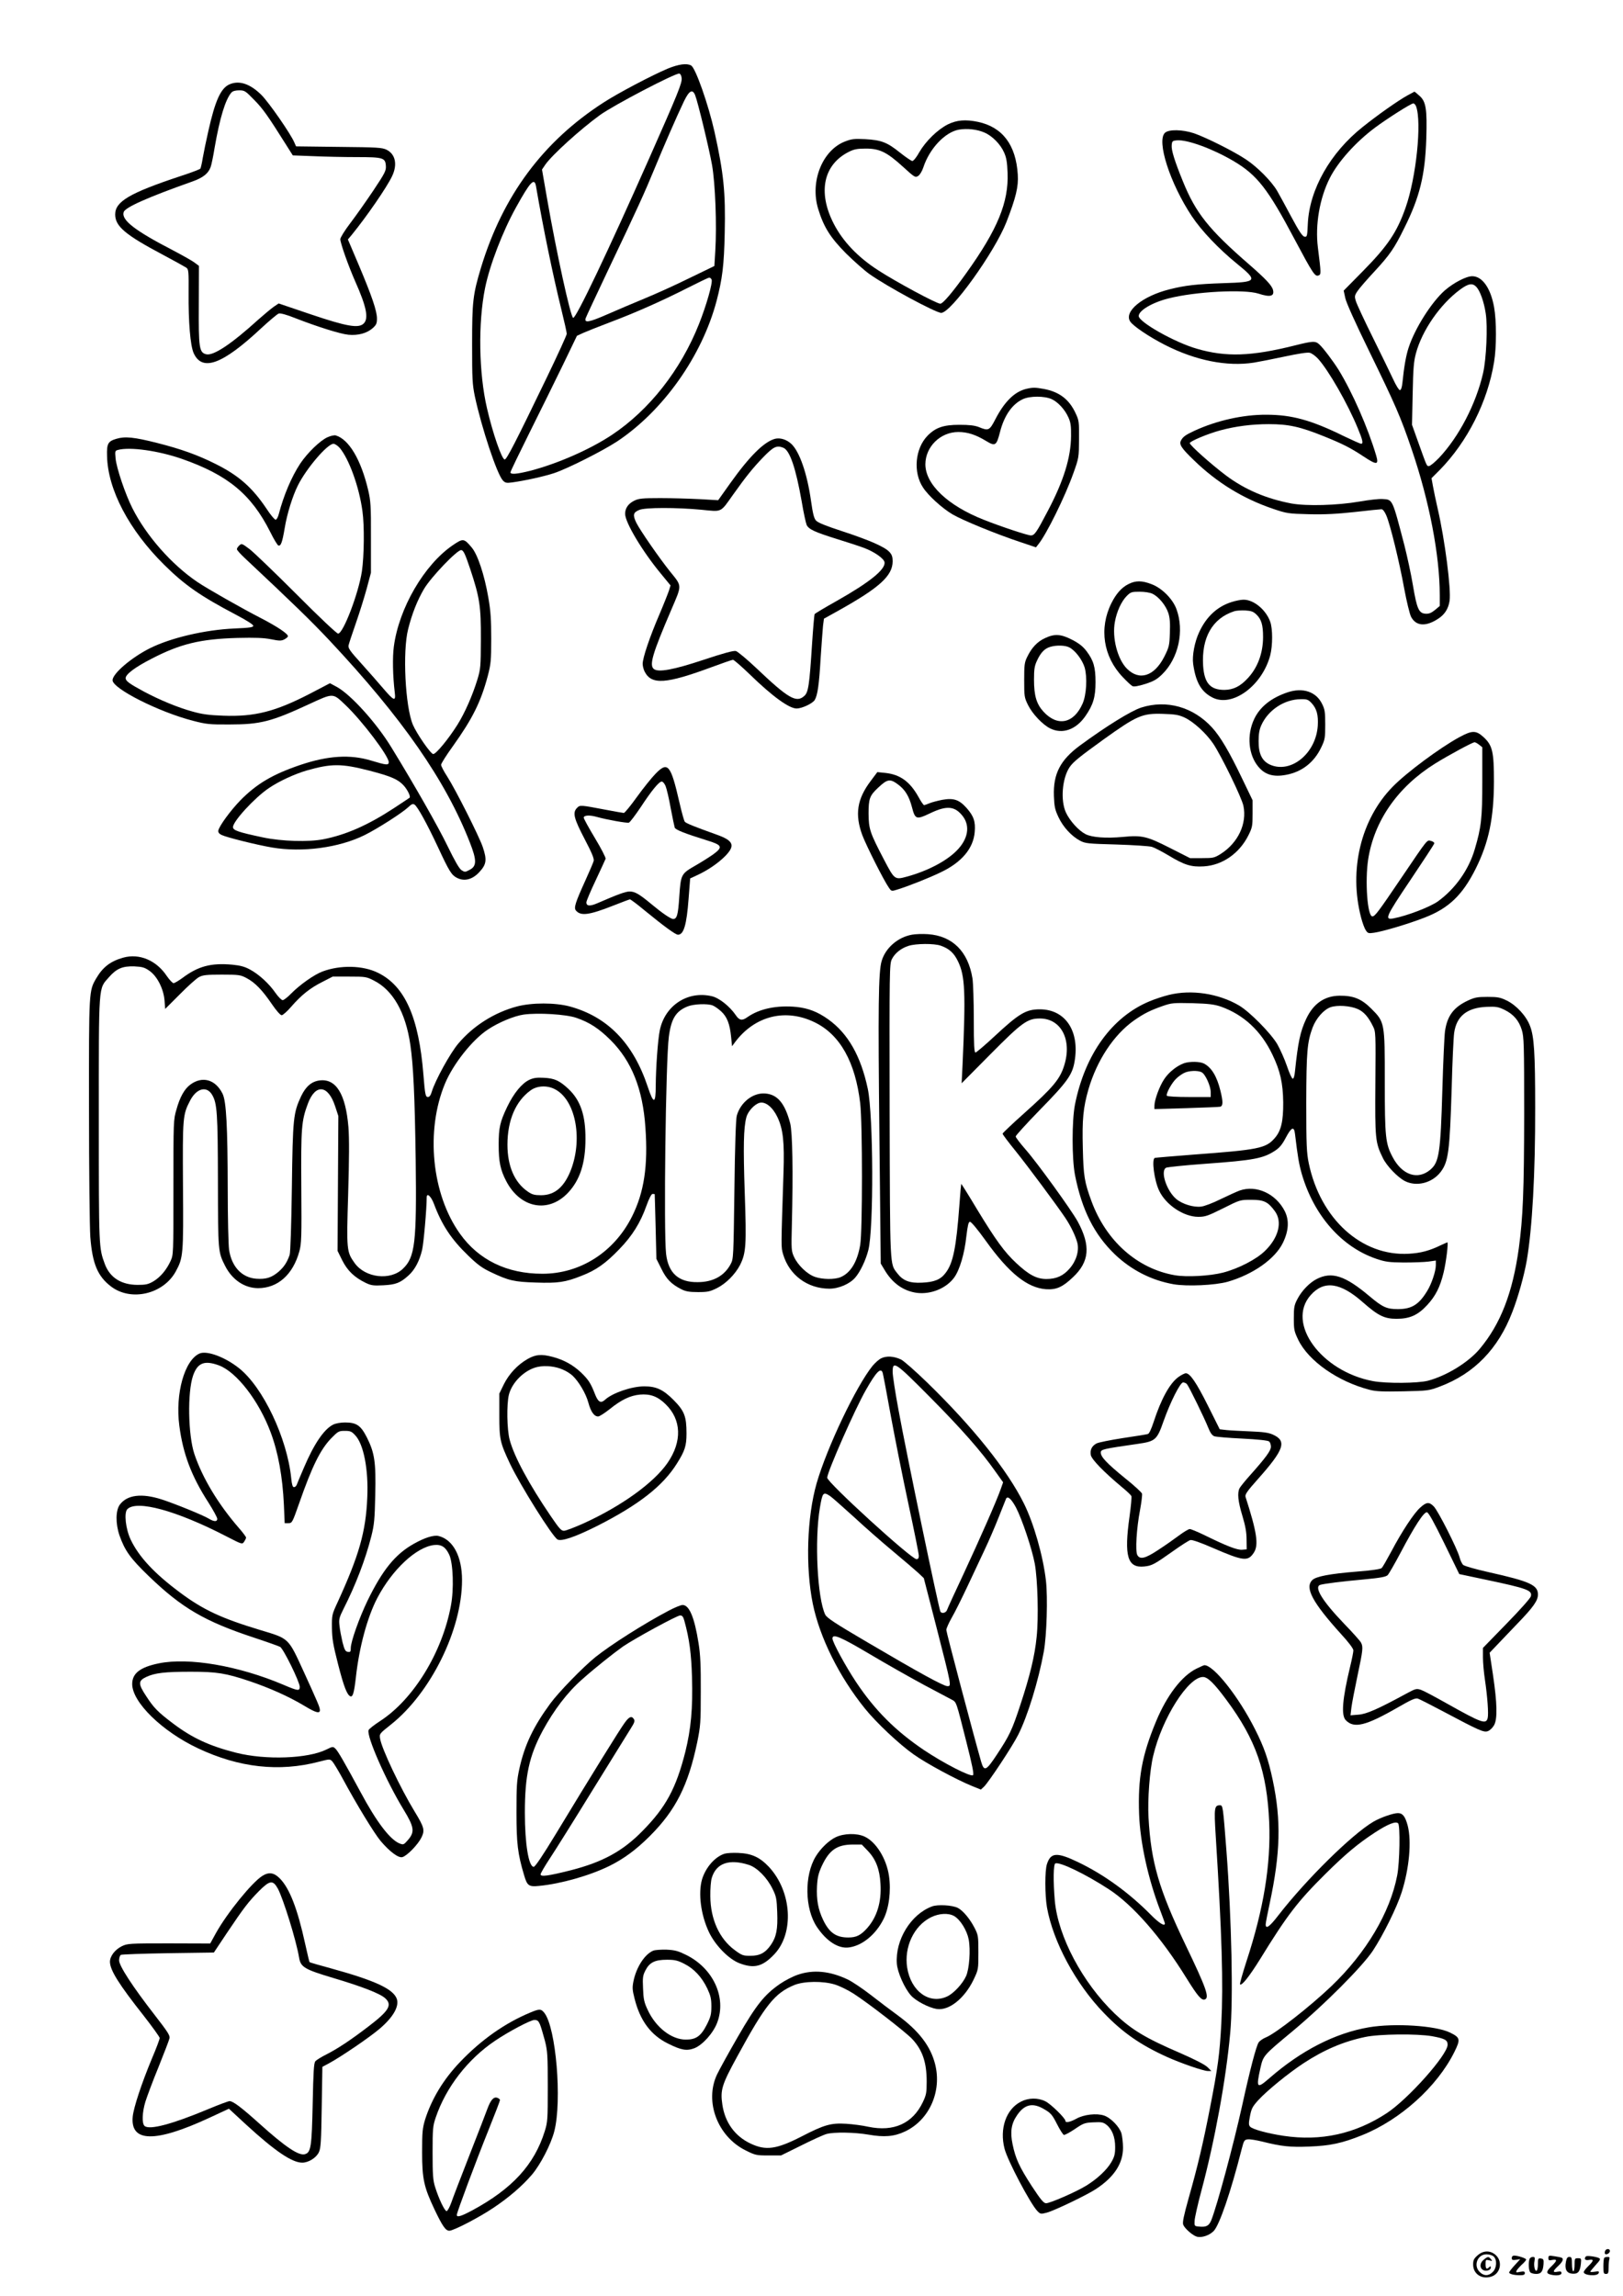 <?xml version="1.0" standalone="no"?>
<!DOCTYPE svg PUBLIC "-//W3C//DTD SVG 20010904//EN"
 "http://www.w3.org/TR/2001/REC-SVG-20010904/DTD/svg10.dtd">
<svg version="1.0" xmlns="http://www.w3.org/2000/svg"
 width="1240pt" height="1754pt" viewBox="0 0 1240 1754"
 preserveAspectRatio="xMidYMid meet">

<g transform="translate(0,1754) scale(0.1,-0.1)"
fill="#000000" stroke="none">
<path d="M5102 17016 c-117 -49 -380 -187 -492 -260 -462 -298 -768 -711 -935
-1260 -62 -206 -68 -259 -68 -586 0 -266 2 -305 21 -398 52 -242 169 -594 214
-642 18 -19 27 -21 72 -15 95 13 241 45 320 71 104 35 368 168 481 242 352
234 648 651 760 1074 44 169 57 271 62 520 7 310 -8 454 -78 771 -47 209 -145
489 -179 507 -34 18 -94 10 -178 -24z m106 -73 c4 -37 -29 -118 -246 -608
-318 -718 -562 -1230 -583 -1223 -20 7 -127 497 -198 903 l-40 230 25 37 c52
75 270 272 419 380 106 76 575 321 605 316 9 -2 16 -16 18 -35z m103 -130 c21
-53 107 -409 129 -533 25 -142 37 -460 25 -656 l-7 -116 -192 -93 c-105 -52
-258 -121 -341 -155 -82 -34 -212 -89 -287 -122 -139 -61 -176 -67 -163 -28 4
12 79 172 167 358 232 487 282 598 358 782 72 175 166 391 225 515 40 83 66
98 86 48z m-1216 -695 c56 -326 129 -678 195 -947 22 -89 40 -170 40 -181 0
-10 -69 -161 -154 -337 -237 -491 -305 -623 -320 -623 -22 0 -92 202 -135 390
-63 269 -69 653 -15 920 36 177 135 433 236 615 109 197 141 231 153 163z
m1342 -714 c9 -24 -40 -197 -97 -340 -139 -350 -379 -656 -665 -846 -167 -111
-413 -219 -623 -274 -104 -26 -152 -30 -152 -12 0 7 67 145 148 308 81 162
195 394 254 515 l106 220 48 22 c27 12 117 48 199 79 200 75 406 167 595 263
85 43 161 80 168 80 7 1 15 -6 19 -15z"/>
<path d="M1754 16896 c-67 -29 -110 -124 -162 -356 -17 -74 -36 -167 -43 -207
-6 -39 -15 -76 -18 -81 -3 -5 -71 -31 -151 -57 -389 -129 -500 -194 -500 -293
0 -91 77 -156 370 -311 85 -45 163 -89 174 -96 17 -13 18 -29 17 -192 -2 -222
13 -401 38 -459 65 -146 220 -89 518 190 62 57 122 108 133 111 13 4 61 -9
128 -36 170 -66 342 -120 404 -126 73 -7 141 11 185 50 28 25 33 36 33 74 0
58 -39 172 -140 411 l-82 193 27 32 c116 142 271 367 311 452 42 89 25 167
-42 201 -36 17 -67 19 -366 22 l-326 4 -13 29 c-26 64 -194 306 -252 364 -86
85 -169 113 -243 81z m189 -120 c66 -67 104 -121 246 -347 l48 -76 159 -6 c88
-4 236 -7 329 -7 201 0 219 -5 223 -66 3 -37 -6 -55 -96 -190 -55 -82 -134
-194 -176 -249 -42 -55 -76 -110 -76 -122 0 -30 62 -205 115 -325 85 -191 103
-280 64 -319 -39 -39 -130 -23 -408 71 l-242 82 -37 -25 c-20 -14 -73 -58
-117 -97 -208 -189 -345 -280 -400 -266 -53 13 -58 49 -56 378 l1 297 -32 24
c-18 14 -91 55 -163 93 -296 153 -399 233 -380 294 11 36 184 113 526 234 79
28 120 60 138 109 6 15 20 82 31 150 39 225 82 367 128 420 10 11 30 17 59 17
42 0 48 -4 116 -74z"/>
<path d="M10753 16811 c-71 -39 -226 -148 -342 -241 -247 -196 -406 -476 -419
-738 -4 -97 -6 -103 -25 -100 -16 2 -42 41 -102 153 -44 83 -93 172 -108 198
-43 73 -150 181 -236 238 -90 61 -306 169 -399 201 -88 29 -191 31 -221 4 -67
-61 38 -387 205 -638 73 -110 205 -249 344 -362 163 -133 158 -141 -103 -149
-205 -7 -294 -17 -415 -48 -205 -52 -347 -169 -297 -245 23 -35 143 -116 264
-178 235 -120 475 -168 681 -136 36 6 140 26 233 46 103 22 177 34 194 29 14
-3 42 -23 61 -43 81 -88 229 -346 306 -534 38 -91 43 -118 25 -118 -6 0 -66
27 -133 59 -248 122 -397 163 -591 163 -179 1 -381 -45 -548 -122 -69 -32 -89
-46 -104 -75 -16 -29 2 -58 99 -151 176 -171 375 -293 605 -371 104 -35 114
-37 273 -41 123 -3 212 2 352 17 103 12 194 21 203 21 10 0 24 -18 36 -46 29
-64 101 -358 138 -563 18 -96 41 -190 51 -211 38 -75 116 -79 213 -13 47 32
73 75 82 133 13 87 -36 468 -91 705 -14 61 -30 138 -36 171 l-11 61 62 62
c212 216 367 522 416 826 19 113 19 315 0 419 -26 145 -90 236 -167 236 -46 0
-142 -50 -209 -108 -102 -90 -229 -290 -277 -438 -20 -60 -35 -147 -47 -266
-4 -39 -11 -58 -20 -58 -7 0 -30 37 -51 83 -21 45 -91 189 -156 320 -65 131
-123 256 -129 277 -11 36 -10 43 13 77 14 21 71 87 127 147 119 129 153 177
230 334 118 236 159 404 168 682 7 228 -2 285 -53 329 -19 17 -36 31 -37 31
-1 0 -25 -13 -54 -29z m66 -83 c45 -121 1 -545 -80 -774 -66 -188 -136 -292
-328 -487 l-145 -147 12 -56 c7 -35 77 -190 181 -403 201 -412 241 -502 326
-752 135 -395 215 -811 215 -1116 l0 -82 -37 -31 c-29 -23 -46 -30 -73 -28
-50 4 -65 38 -95 217 -14 85 -44 222 -65 305 -94 360 -89 349 -167 354 -28 2
-106 -7 -174 -19 -173 -30 -406 -36 -523 -15 -193 37 -354 106 -498 213 -113
85 -278 232 -278 248 0 14 138 72 235 98 116 31 239 47 369 47 151 0 238 -19
424 -94 141 -57 200 -87 300 -153 101 -67 118 -66 96 8 -63 212 -181 481 -287
654 -40 64 -115 164 -146 193 -31 29 -49 28 -189 -7 -331 -83 -525 -90 -748
-25 -170 49 -444 204 -444 250 0 42 103 103 226 134 205 53 580 72 689 37 89
-29 123 -21 111 28 -9 35 -55 84 -186 198 -306 266 -405 391 -503 633 -63 155
-89 238 -85 276 3 30 6 33 39 36 80 7 275 -65 433 -158 181 -107 262 -211 467
-598 140 -263 156 -287 183 -276 20 8 20 13 -5 212 -22 174 13 378 91 532 62
123 196 273 344 384 91 68 276 186 294 186 7 0 16 -10 21 -22z m461 -1380 c28
-30 58 -114 71 -201 16 -99 5 -348 -20 -457 -54 -235 -184 -486 -337 -648 -33
-34 -67 -62 -76 -62 -18 0 -14 -9 -80 175 l-50 140 5 235 c4 196 8 248 25 311
47 175 184 373 336 486 65 48 96 53 126 21z"/>
<path d="M7242 16590 c-79 -40 -169 -128 -218 -212 -21 -39 -45 -68 -54 -68
-8 1 -51 30 -95 65 -97 78 -141 95 -265 102 -81 4 -103 2 -152 -17 -175 -66
-271 -307 -207 -516 42 -138 93 -219 213 -340 61 -60 141 -131 178 -157 133
-95 508 -297 549 -297 75 0 408 464 498 693 73 188 93 271 87 363 -14 228
-117 363 -304 403 -96 20 -162 14 -230 -19z m278 -62 c60 -25 124 -90 151
-152 18 -39 24 -75 27 -156 9 -225 -76 -432 -316 -767 -105 -147 -178 -233
-198 -233 -28 0 -337 166 -474 255 -154 99 -269 219 -339 354 -126 243 -80
456 118 553 36 18 63 23 126 23 106 0 161 -27 284 -139 90 -82 94 -84 116 -70
13 8 30 37 39 64 47 145 167 272 274 290 63 10 137 2 192 -22z"/>
<path d="M7843 14570 c-91 -21 -169 -98 -239 -234 -44 -85 -52 -89 -126 -58
-32 12 -71 17 -148 17 -122 0 -182 -21 -243 -83 -96 -98 -112 -280 -35 -396
41 -63 146 -158 225 -205 77 -45 325 -147 513 -210 l125 -42 18 23 c62 76 205
366 268 544 42 117 42 121 43 259 1 133 0 143 -27 200 -49 105 -124 162 -242
184 -65 12 -85 12 -132 1z m192 -79 c48 -22 101 -79 128 -140 17 -37 21 -66
20 -141 -1 -164 -56 -342 -176 -570 -88 -168 -103 -190 -131 -190 -25 0 -230
68 -361 120 -276 109 -445 271 -445 424 1 134 115 246 252 246 70 0 134 -21
211 -68 71 -43 80 -38 107 67 32 126 93 214 175 252 54 25 165 25 220 0z"/>
<path d="M2502 14200 c-57 -26 -153 -119 -208 -201 -67 -102 -126 -241 -164
-386 -6 -24 -17 -43 -24 -43 -8 0 -39 37 -69 83 -110 164 -213 255 -392 344
-134 67 -261 113 -443 159 -177 45 -247 52 -313 32 -64 -19 -74 -37 -71 -131
5 -256 168 -566 437 -832 157 -155 276 -238 550 -382 78 -41 130 -74 130 -83
0 -12 -26 -16 -145 -21 -224 -10 -485 -71 -645 -151 -143 -72 -285 -194 -285
-244 0 -64 354 -243 615 -310 100 -26 125 -29 280 -28 234 0 319 22 604 154
191 88 182 88 281 -6 127 -121 330 -389 330 -436 0 -25 -18 -23 -134 12 -161
49 -330 38 -541 -33 -210 -71 -332 -143 -456 -268 -77 -79 -165 -199 -171
-234 -2 -13 6 -24 25 -33 39 -19 269 -76 386 -96 231 -39 511 -2 707 95 97 48
286 169 332 212 26 25 36 29 49 21 23 -15 93 -141 181 -329 84 -181 102 -209
142 -230 57 -30 119 -14 171 42 56 60 61 94 27 194 -28 82 -209 441 -271 537
-26 40 -47 80 -47 90 0 9 40 73 90 142 150 210 214 338 267 538 23 88 26 115
26 282 0 147 -4 212 -22 315 -30 174 -82 331 -128 384 -58 69 -65 70 -144 16
-218 -149 -411 -480 -450 -774 -11 -82 -8 -225 7 -350 9 -71 -5 -67 -87 29
-35 41 -110 127 -167 190 -87 96 -103 118 -99 140 3 14 28 90 56 170 28 80 65
199 83 265 l32 120 0 270 c1 242 -2 279 -21 361 -55 233 -147 388 -248 418
-11 3 -39 -3 -63 -14z m94 -82 c71 -85 148 -297 173 -482 16 -111 13 -344 -4
-460 -26 -170 -143 -476 -182 -476 -10 0 -144 126 -318 301 -165 165 -326 320
-359 345 -56 42 -60 44 -77 28 -11 -10 -19 -22 -19 -29 0 -7 26 -36 58 -66
379 -356 505 -478 650 -632 556 -593 887 -1069 1072 -1543 53 -135 53 -180 -1
-208 -35 -19 -38 -19 -63 -3 -18 12 -51 70 -107 185 -68 141 -249 460 -427
750 -114 188 -312 407 -419 465 l-52 28 -153 -80 c-265 -137 -422 -177 -663
-168 -108 4 -162 11 -235 32 -110 30 -250 88 -370 152 -113 61 -140 81 -140
103 0 29 71 83 198 148 220 114 373 151 657 159 135 3 199 1 255 -10 65 -13
79 -13 103 -1 15 8 27 19 27 24 0 19 -81 73 -204 137 -150 77 -412 226 -486
276 -198 133 -393 355 -499 566 -54 107 -122 308 -128 381 -5 54 -4 57 18 63
91 25 310 -6 488 -68 352 -123 531 -271 676 -559 27 -55 55 -101 62 -103 19
-6 30 25 48 132 18 111 61 247 101 327 66 132 226 318 272 318 11 0 33 -15 48
-32z m996 -923 c73 -220 83 -284 82 -540 -1 -208 -2 -225 -27 -307 -37 -120
-95 -253 -152 -344 -68 -108 -163 -224 -185 -224 -19 0 -127 156 -156 225 -58
140 -79 558 -36 728 29 117 71 223 122 309 55 92 255 300 284 296 17 -2 29
-27 68 -143z m-773 -1541 c170 -44 222 -67 266 -115 30 -34 54 -84 44 -93 -2
-2 -57 -38 -122 -81 -196 -128 -363 -202 -537 -236 -113 -22 -317 -16 -460 14
-189 40 -230 54 -230 79 0 44 165 224 273 297 79 54 197 108 292 136 187 53
264 53 474 -1z"/>
<path d="M5921 14188 c-84 -23 -195 -133 -343 -341 l-91 -128 -141 8 c-78 4
-213 8 -301 8 -137 0 -165 -3 -198 -19 -47 -23 -71 -58 -71 -101 0 -66 132
-287 274 -458 l73 -89 -12 -39 c-7 -21 -40 -105 -75 -187 -71 -165 -126 -327
-126 -373 0 -16 7 -43 15 -59 53 -103 161 -96 515 35 81 30 153 55 160 55 7 0
66 -51 131 -114 173 -168 301 -260 357 -258 41 1 119 38 136 64 22 35 34 115
46 324 7 104 15 214 18 244 l7 54 115 64 c311 174 410 264 410 375 0 33 -6 51
-25 71 -36 39 -153 90 -360 158 -125 41 -186 65 -201 82 -15 17 -24 53 -38
152 -29 205 -87 374 -150 433 -36 34 -86 49 -125 39z m63 -68 c50 -19 96 -155
141 -410 14 -85 32 -166 38 -180 16 -33 60 -54 230 -107 78 -24 173 -55 210
-69 79 -30 151 -81 155 -109 8 -55 -114 -153 -363 -294 -91 -51 -168 -97 -171
-102 -3 -5 -12 -109 -20 -232 -20 -312 -28 -367 -60 -394 -60 -54 -122 -18
-364 212 -73 69 -144 128 -158 132 -18 4 -93 -16 -246 -67 -232 -77 -347 -98
-381 -70 -36 30 -9 119 132 448 85 199 86 180 -9 298 -83 104 -227 312 -256
370 -29 60 -25 80 23 99 44 19 286 19 475 1 159 -16 142 -24 240 114 100 141
154 207 227 283 82 85 106 97 157 77z"/>
<path d="M8623 13079 c-53 -26 -95 -73 -132 -147 -95 -191 -62 -408 86 -563
32 -34 65 -65 75 -70 11 -6 42 -1 97 16 65 21 90 35 130 74 125 122 171 332
109 499 -29 78 -112 161 -191 190 -73 28 -120 28 -174 1z m183 -75 c47 -23
100 -87 120 -146 12 -37 15 -76 12 -153 -3 -97 -6 -108 -43 -182 -76 -149
-190 -186 -285 -91 -72 72 -115 237 -92 358 14 79 50 157 91 198 30 30 38 32
98 32 39 0 78 -6 99 -16z"/>
<path d="M9409 12941 c-110 -35 -193 -112 -248 -232 -34 -73 -54 -179 -45
-241 20 -141 62 -213 149 -257 152 -76 379 92 440 324 19 76 19 200 0 255 -33
93 -128 171 -206 169 -19 0 -59 -8 -90 -18z m191 -96 c37 -36 50 -79 50 -170
0 -124 -41 -235 -117 -316 -57 -62 -110 -88 -178 -89 -109 0 -154 52 -163 185
-13 215 71 362 238 416 14 5 51 7 83 6 47 -3 62 -8 87 -32z"/>
<path d="M7985 12666 c-58 -26 -102 -72 -136 -142 -22 -44 -24 -62 -24 -179 0
-124 1 -133 29 -190 34 -69 113 -152 171 -180 93 -45 195 -9 267 94 60 86 78
146 78 260 0 115 -15 165 -68 236 -28 37 -57 60 -111 88 -86 44 -133 47 -206
13z m184 -71 c46 -23 100 -95 118 -154 21 -75 14 -209 -16 -276 -67 -152 -191
-178 -298 -62 -54 59 -73 122 -73 246 0 80 4 105 24 147 28 60 58 91 101 103
47 14 113 12 144 -4z"/>
<path d="M9839 12252 c-126 -42 -213 -111 -257 -205 -58 -123 -44 -274 33
-365 50 -60 115 -79 210 -61 121 22 215 95 269 209 29 60 31 73 31 175 0 96
-3 116 -24 158 -45 93 -146 127 -262 89z m181 -82 c40 -43 53 -91 48 -174 -14
-212 -206 -368 -365 -297 -61 28 -88 83 -87 181 0 54 6 88 21 121 52 115 175
197 301 198 48 1 57 -3 82 -29z"/>
<path d="M8719 12135 c-78 -25 -268 -143 -467 -289 -151 -111 -206 -217 -200
-386 3 -81 8 -105 35 -162 35 -75 99 -145 165 -180 40 -21 59 -23 278 -29 129
-4 251 -12 271 -18 20 -6 77 -36 126 -65 122 -74 174 -90 271 -84 142 9 271
99 340 237 30 60 32 72 32 166 l0 102 -79 164 c-99 207 -167 322 -231 392
-144 157 -347 214 -541 152z m331 -76 c69 -32 166 -121 220 -201 64 -97 217
-411 230 -474 28 -135 -40 -281 -172 -366 -50 -31 -57 -33 -144 -33 l-92 0
-154 78 c-175 89 -212 98 -359 84 -129 -12 -236 -4 -285 21 -53 27 -120 101
-150 165 -43 93 -29 262 28 347 27 40 77 80 260 212 254 182 295 200 453 195
92 -3 119 -7 165 -28z"/>
<path d="M11150 11909 c-149 -81 -405 -271 -510 -379 -243 -248 -336 -636
-241 -999 10 -39 26 -83 36 -97 15 -24 21 -25 63 -19 70 10 267 69 387 116
184 71 289 172 390 374 100 201 138 385 139 665 0 228 -11 276 -79 339 -58 53
-87 53 -185 0z m151 -58 l24 -19 0 -264 c0 -277 -8 -348 -57 -513 -46 -159
-150 -305 -283 -401 -61 -43 -236 -110 -337 -129 -73 -14 -63 9 128 293 98
146 180 271 182 279 2 7 -9 15 -24 19 -33 8 -19 26 -227 -281 -178 -263 -202
-295 -222 -295 -38 0 -57 270 -32 435 46 296 227 555 511 732 105 65 286 163
302 163 7 0 22 -9 35 -19z"/>
<path d="M5006 11627 c-28 -29 -91 -107 -140 -175 -48 -67 -93 -122 -100 -122
-6 0 -67 11 -136 24 -196 37 -198 38 -221 15 -36 -36 -25 -80 57 -237 55 -105
74 -150 70 -168 -3 -12 -31 -78 -62 -146 -79 -174 -91 -212 -74 -233 37 -44
100 -36 290 39 63 25 119 46 123 46 5 0 55 -37 110 -83 154 -126 238 -187 257
-187 44 0 66 75 81 276 l12 154 52 24 c81 37 163 93 216 147 79 81 64 118 -70
165 -159 57 -230 85 -239 97 -6 7 -24 73 -41 147 -67 292 -89 317 -185 217z
m79 -91 c8 -19 26 -94 39 -168 14 -73 28 -141 31 -150 7 -17 75 -44 245 -97
118 -36 125 -51 51 -106 -28 -20 -88 -58 -133 -84 -115 -66 -116 -68 -128
-239 -9 -141 -18 -172 -47 -172 -18 0 -84 45 -163 111 -95 79 -129 99 -169 99
-32 0 -89 -21 -248 -90 -56 -24 -83 -22 -83 7 0 10 32 86 71 168 39 83 73 157
76 165 2 9 -34 79 -81 157 -47 78 -86 149 -86 157 0 19 46 21 99 6 78 -22 231
-49 246 -44 9 4 49 57 90 118 84 128 140 196 161 196 8 0 21 -15 29 -34z"/>
<path d="M6652 11574 c-104 -138 -122 -255 -64 -413 31 -82 166 -350 204 -403
18 -26 20 -27 61 -14 85 26 244 89 333 132 161 76 251 183 261 309 7 80 -8
122 -63 184 -57 63 -98 77 -187 61 -34 -7 -77 -18 -96 -26 -18 -8 -37 -14 -41
-14 -5 0 -24 28 -43 63 -66 118 -141 171 -254 183 l-60 6 -51 -68z m206 -24
c56 -40 87 -91 109 -174 25 -96 33 -99 140 -48 127 61 189 55 249 -23 58 -76
40 -177 -49 -265 -79 -79 -219 -152 -373 -195 -99 -27 -98 -28 -181 130 -107
205 -116 232 -117 350 0 113 8 137 71 196 72 68 92 72 151 29z"/>
<path d="M6967 10400 c-107 -19 -202 -101 -231 -201 -25 -83 -28 -349 -17
-1353 l10 -958 27 -45 c61 -105 146 -165 250 -179 107 -13 224 35 284 117 42
58 79 182 93 314 10 82 16 111 27 112 9 2 56 -54 120 -143 179 -250 318 -361
461 -372 79 -5 126 15 206 91 127 119 137 241 37 426 -49 89 -310 450 -399
551 -41 47 -75 91 -75 99 0 7 82 97 181 199 213 217 252 272 269 374 40 233
-71 398 -266 398 -106 0 -159 -32 -349 -209 -71 -66 -136 -121 -142 -121 -10
0 -13 57 -13 253 0 138 -5 279 -10 312 -33 207 -153 326 -340 339 -41 3 -97 1
-123 -4z m221 -84 c65 -23 101 -56 132 -121 53 -110 59 -234 34 -790 l-7 -140
219 221 c242 244 283 274 379 274 162 0 247 -163 186 -358 -32 -105 -86 -169
-303 -363 -93 -83 -168 -154 -168 -159 0 -6 46 -67 103 -137 96 -120 305 -401
374 -503 44 -65 80 -141 94 -193 15 -61 -7 -137 -58 -196 -48 -56 -101 -81
-178 -81 -74 0 -134 31 -231 122 -89 83 -155 173 -299 410 -65 109 -120 196
-121 195 -1 -1 -8 -74 -14 -162 -24 -324 -48 -444 -105 -518 -38 -51 -86 -71
-181 -75 -94 -5 -145 15 -188 71 -58 76 -56 21 -59 1241 -2 1082 -1 1122 17
1159 23 46 71 84 128 102 58 18 195 19 246 1z"/>
<path d="M942 10225 c-97 -27 -156 -72 -206 -157 -57 -98 -57 -88 -56 -1004 0
-463 5 -900 10 -973 16 -205 56 -300 158 -378 153 -117 400 -59 495 115 57
105 59 128 55 655 -3 528 -2 541 55 651 49 93 125 113 167 44 39 -65 44 -139
45 -663 1 -538 1 -538 55 -645 54 -106 147 -169 251 -170 151 0 267 103 316
281 16 57 18 108 15 490 -3 456 1 506 50 638 58 155 155 145 209 -21 l24 -73
-3 -515 -3 -515 36 -73 c40 -79 93 -130 180 -172 40 -19 58 -22 133 -18 96 5
130 18 193 75 49 44 84 111 104 196 12 51 35 315 35 400 0 39 33 10 55 -48 61
-163 133 -272 263 -397 70 -68 107 -95 173 -126 134 -64 177 -74 342 -79 169
-6 226 2 349 51 112 43 185 95 289 203 100 103 162 203 208 333 20 56 38 90
47 90 8 0 15 -1 16 -2 0 -2 4 -113 7 -249 l6 -245 38 -76 c39 -80 76 -117 154
-157 33 -16 60 -21 126 -21 73 0 91 4 144 30 70 35 140 106 177 177 46 92 50
151 36 550 -12 355 -9 497 12 577 11 46 63 102 102 112 44 11 99 -33 135 -108
44 -92 55 -191 47 -427 -19 -586 -19 -564 -3 -622 47 -159 185 -262 353 -263
73 0 158 37 199 86 38 44 80 133 99 208 42 159 39 1030 -4 1233 -53 250 -151
423 -303 531 -80 57 -150 84 -240 94 -150 15 -285 -13 -377 -78 -40 -29 -62
-25 -89 16 -46 67 -126 131 -182 144 -184 44 -359 -70 -398 -260 -15 -71 -30
-286 -31 -422 0 -143 -16 -145 -61 -10 -111 334 -307 535 -596 614 -113 30
-288 30 -403 0 -173 -46 -334 -148 -448 -283 -63 -74 -177 -282 -203 -368 -8
-28 -18 -41 -30 -41 -18 0 -22 20 -34 170 -35 439 -141 678 -347 779 -115 57
-288 61 -424 10 -64 -24 -173 -101 -239 -168 -27 -28 -57 -51 -65 -51 -9 0
-34 25 -55 55 -48 70 -126 142 -195 179 -40 22 -74 31 -135 37 -164 15 -262
-12 -382 -102 -29 -21 -59 -39 -67 -39 -8 0 -31 25 -52 55 -79 119 -209 174
-332 140z m200 -101 c59 -41 108 -138 115 -226 l5 -65 112 112 c61 62 127 121
146 131 29 16 58 19 175 19 132 0 143 -2 190 -27 64 -34 119 -91 192 -198 34
-50 65 -85 75 -85 9 0 42 29 73 65 77 89 145 143 239 190 l78 40 128 0 c121 0
130 -1 186 -30 146 -73 243 -243 279 -490 23 -157 34 -390 41 -880 8 -632 -5
-743 -97 -831 -96 -93 -287 -71 -369 42 -62 87 -63 98 -50 527 8 274 9 424 2
513 -21 251 -94 370 -218 356 -62 -7 -107 -45 -143 -120 -60 -129 -64 -165
-71 -697 -4 -290 -11 -497 -17 -516 -20 -57 -43 -92 -84 -128 -54 -46 -97 -59
-170 -54 -111 8 -190 92 -209 223 -5 39 -10 243 -10 455 -1 489 -11 675 -39
734 -54 111 -156 139 -248 70 -44 -33 -79 -95 -105 -190 -23 -77 -23 -90 -23
-594 0 -512 0 -515 -22 -563 -32 -69 -78 -123 -131 -155 -40 -23 -58 -27 -122
-27 -124 1 -210 55 -249 159 -46 125 -46 118 -46 1106 0 1054 -4 992 78 1086
58 66 104 85 194 82 61 -3 78 -8 115 -34z m4302 -264 c14 -5 43 -25 65 -45 46
-42 67 -96 77 -198 l7 -69 25 34 c152 200 386 257 608 148 192 -94 309 -303
346 -617 18 -152 18 -980 0 -1083 -22 -130 -74 -214 -150 -246 -46 -19 -137
-18 -195 2 -59 20 -131 89 -160 152 -21 45 -22 57 -17 247 10 408 5 704 -13
775 -40 152 -97 220 -190 227 -94 8 -190 -68 -218 -170 -7 -27 -14 -229 -18
-567 -7 -509 -7 -526 -28 -565 -48 -91 -135 -139 -253 -139 -145 -2 -224 69
-241 216 -19 168 -3 1472 21 1658 18 139 54 196 143 232 46 19 152 23 191 8z
m-1041 -95 c102 -35 172 -81 262 -170 161 -161 246 -373 266 -668 21 -292 -10
-495 -102 -679 -136 -272 -395 -438 -685 -438 -270 0 -487 105 -630 306 -216
302 -264 787 -114 1147 62 149 209 335 328 413 81 54 201 104 274 114 110 15
323 2 401 -25z"/>
<path d="M4045 9292 c-58 -27 -120 -103 -170 -207 -55 -115 -65 -160 -65 -289
0 -131 13 -193 58 -279 108 -207 322 -247 472 -88 91 97 133 226 133 411 1
181 -38 295 -130 382 -69 64 -106 81 -188 85 -54 3 -79 -1 -110 -15z m194 -72
c154 -78 214 -365 127 -606 -51 -138 -125 -204 -232 -204 -49 0 -69 5 -99 26
-103 69 -158 195 -158 360 0 186 63 333 177 415 49 36 126 40 185 9z"/>
<path d="M8930 9940 c-41 -10 -108 -32 -148 -49 -286 -119 -492 -404 -569
-788 -24 -123 -24 -413 0 -538 53 -269 148 -456 305 -607 126 -120 279 -198
448 -228 103 -18 318 -8 414 19 193 56 360 173 421 296 45 92 50 173 15 243
-68 134 -217 202 -344 158 -22 -8 -88 -38 -146 -66 -58 -29 -126 -55 -150 -57
-57 -7 -142 19 -188 57 -75 62 -125 215 -79 240 11 5 145 19 298 30 374 27
445 41 536 101 33 22 54 47 81 99 43 81 63 89 70 28 21 -175 30 -229 52 -306
92 -316 304 -558 570 -648 68 -23 96 -27 209 -28 72 0 156 3 188 7 l57 8 0
-36 c0 -45 -33 -144 -67 -198 -63 -103 -118 -137 -223 -137 -85 0 -116 14
-215 97 -188 159 -290 192 -405 133 -55 -28 -114 -89 -147 -152 -25 -47 -28
-64 -28 -148 0 -88 3 -100 34 -165 79 -162 302 -318 544 -381 49 -13 101 -15
257 -12 191 4 197 5 282 37 260 98 444 286 552 568 45 115 91 281 111 396 42
249 65 662 64 1167 0 415 -8 542 -39 622 -28 76 -104 159 -178 195 -49 24 -69
28 -147 28 -78 0 -98 -4 -150 -28 -109 -51 -158 -117 -175 -234 -5 -37 -14
-237 -20 -443 -14 -488 -25 -558 -92 -615 -96 -81 -214 -42 -287 94 -56 105
-61 153 -61 578 0 454 0 455 -104 559 -74 74 -136 99 -241 98 -115 -1 -201
-60 -256 -178 -45 -96 -62 -178 -85 -398 -3 -35 -10 -58 -17 -58 -7 0 -27 44
-45 98 -18 53 -52 128 -74 167 -51 85 -210 246 -291 294 -156 92 -365 124
-537 81z m397 -89 c175 -62 308 -186 394 -366 60 -124 81 -218 83 -365 1 -146
-16 -219 -66 -275 -67 -77 -124 -88 -623 -125 -154 -12 -286 -23 -292 -25 -26
-9 -4 -173 33 -250 51 -109 188 -200 299 -200 54 0 73 7 190 65 129 65 130 65
215 65 97 0 128 -15 181 -88 58 -80 28 -201 -76 -302 -66 -65 -202 -135 -320
-166 -101 -26 -279 -36 -370 -20 -286 50 -523 261 -635 563 -55 149 -62 195
-67 406 -6 222 3 311 43 451 65 222 193 416 348 526 76 53 124 77 218 110 69
24 82 25 228 22 127 -4 166 -9 217 -26z m1047 -19 c46 -21 80 -59 115 -130 22
-43 22 -50 19 -435 -3 -427 -1 -454 57 -572 29 -61 113 -148 169 -177 89 -45
208 -15 273 70 59 78 69 155 84 636 5 199 14 390 19 426 18 128 98 192 247
199 74 3 90 0 138 -23 69 -34 110 -82 132 -154 16 -52 18 -109 18 -642 -1
-587 -9 -788 -41 -1025 -47 -340 -139 -578 -298 -768 -86 -103 -253 -206 -396
-244 -78 -20 -319 -22 -420 -3 -396 74 -665 443 -477 656 102 116 227 99 401
-55 116 -102 164 -125 256 -125 101 0 163 28 234 105 64 69 99 138 126 251 19
80 37 228 28 228 -2 0 -24 -10 -48 -21 -88 -43 -156 -61 -246 -66 -360 -21
-676 265 -765 692 -16 79 -19 137 -19 460 1 392 7 464 49 577 27 70 84 135
136 154 51 18 150 12 209 -14z"/>
<path d="M9045 9418 c-54 -20 -115 -68 -150 -121 -36 -53 -75 -159 -75 -204
l0 -25 243 7 c133 4 250 9 260 11 22 7 22 38 1 123 -27 110 -68 177 -126 207
-31 16 -110 17 -153 2z m136 -69 c28 -14 69 -105 69 -151 l0 -38 -164 0 c-95
0 -167 4 -171 10 -9 14 39 101 72 131 15 15 42 34 58 42 35 19 107 22 136 6z"/>
<path d="M1525 7201 c-115 -50 -187 -307 -155 -551 28 -215 92 -386 224 -590
36 -57 66 -112 66 -122 0 -23 -24 -23 -64 1 -42 26 -258 114 -360 147 -152 49
-264 36 -320 -39 -33 -44 -34 -145 -3 -236 41 -116 82 -174 223 -310 252 -243
425 -345 803 -470 100 -33 190 -65 201 -71 25 -13 150 -268 150 -305 0 -34
-14 -32 -126 16 -342 145 -722 210 -951 163 -142 -29 -203 -76 -203 -158 0
-139 229 -362 503 -491 314 -148 620 -182 925 -102 82 21 82 21 101 2 10 -11
47 -72 81 -135 103 -191 240 -416 289 -474 69 -81 135 -130 165 -122 35 9 119
95 146 150 27 56 21 78 -52 198 -108 177 -252 480 -264 557 -6 37 -5 38 82
107 305 242 544 726 544 1104 0 181 -68 309 -179 337 -37 9 -107 -13 -190 -60
-141 -79 -238 -199 -352 -432 -64 -133 -129 -315 -129 -364 0 -28 -3 -32 -22
-29 -19 2 -26 15 -41 73 -9 39 -20 95 -23 125 -6 50 -3 63 30 129 94 185 168
379 213 556 22 87 26 128 30 315 6 252 -5 322 -64 440 -47 92 -79 114 -167
114 -36 0 -73 -7 -92 -17 -70 -36 -146 -149 -222 -328 -27 -63 -52 -122 -55
-131 -4 -10 -13 -18 -21 -18 -10 0 -16 18 -21 68 -31 306 -215 695 -399 841
-107 85 -245 136 -301 112z m148 -91 c134 -50 304 -269 394 -509 58 -154 92
-340 102 -556 l6 -140 29 0 c27 0 30 4 81 150 100 286 162 411 245 498 53 54
59 57 104 57 42 0 53 -4 80 -34 64 -67 102 -261 92 -476 -11 -262 -63 -442
-227 -800 -43 -93 -44 -97 -43 -195 1 -84 9 -129 47 -278 44 -172 69 -236 95
-245 18 -6 28 31 41 146 25 228 87 458 163 604 114 218 298 390 434 406 57 6
89 -15 117 -76 29 -66 36 -261 12 -387 -66 -357 -285 -715 -540 -881 -46 -30
-86 -61 -89 -70 -17 -45 134 -389 268 -608 81 -133 86 -170 33 -231 -33 -38
-35 -38 -66 -26 -73 31 -175 165 -296 391 -125 231 -174 316 -193 333 -18 17
-21 16 -68 -7 -141 -70 -463 -82 -689 -25 -205 52 -336 113 -482 223 -118 89
-148 120 -207 211 -61 92 -61 116 1 145 66 31 141 40 341 40 198 0 267 -11
446 -71 157 -53 301 -118 412 -184 132 -80 152 -74 105 32 -16 37 -60 136 -98
218 -123 268 -111 256 -336 324 -295 89 -435 154 -613 287 -195 145 -313 272
-375 402 -39 81 -53 207 -26 234 72 72 375 -11 753 -206 124 -64 124 -64 139
-43 8 12 15 26 15 32 0 5 -24 38 -54 72 -158 182 -279 382 -341 566 -48 145
-54 471 -10 599 34 98 87 119 198 78z"/>
<path d="M4031 7159 c-77 -44 -142 -114 -182 -194 l-34 -70 0 -165 c0 -185 5
-208 80 -368 79 -167 326 -561 365 -582 31 -16 138 21 305 105 315 160 500
304 607 476 61 97 73 135 73 229 0 131 -16 172 -99 256 -80 80 -132 104 -224
104 -96 0 -242 -50 -299 -102 -33 -30 -53 -19 -77 42 -33 85 -50 111 -108 167
-62 58 -132 96 -215 118 -87 23 -130 19 -192 -16z m269 -81 c25 -10 58 -31 74
-46 48 -45 103 -138 121 -206 19 -70 44 -106 75 -106 10 0 49 25 87 55 90 73
158 105 232 112 79 7 136 -14 196 -73 122 -118 128 -285 15 -449 -105 -152
-352 -330 -642 -462 -67 -30 -133 -55 -147 -56 -22 -2 -36 13 -104 113 -164
241 -279 453 -313 582 -21 77 -24 270 -6 344 25 98 124 193 222 213 59 12 134
4 190 -21z"/>
<path d="M6732 7164 c-18 -9 -48 -36 -66 -58 -125 -155 -348 -623 -427 -897
-74 -259 -86 -639 -29 -920 53 -258 201 -556 398 -800 86 -107 261 -272 373
-351 94 -67 327 -193 448 -242 l65 -26 24 22 c36 35 217 308 261 396 72 142
155 412 196 637 22 121 31 413 16 542 -22 189 -93 437 -168 588 -128 258 -393
588 -742 927 -88 85 -176 163 -197 173 -54 26 -113 29 -152 9z m373 -296 c244
-246 392 -415 499 -567 l60 -84 -18 -51 c-33 -94 -163 -388 -283 -646 -66
-140 -123 -265 -127 -277 -7 -23 -40 -32 -51 -14 -12 20 -261 1214 -320 1539
-25 133 -45 265 -45 292 0 89 19 76 285 -192z m-361 185 c3 -10 31 -155 61
-323 31 -168 91 -472 135 -676 44 -204 80 -383 80 -398 0 -18 -5 -26 -18 -26
-40 0 -682 586 -682 622 0 43 213 527 296 671 79 139 114 174 128 130z m-402
-941 c14 -9 95 -81 180 -158 84 -78 221 -198 303 -266 83 -69 169 -143 192
-164 l41 -39 98 -380 c116 -453 114 -445 82 -445 -29 0 -217 103 -611 335
-249 146 -309 186 -322 211 -60 124 -83 567 -41 816 20 118 25 125 78 90z
m1420 -87 c47 -90 122 -314 144 -430 22 -121 30 -413 14 -560 -14 -144 -52
-299 -124 -517 -64 -195 -84 -236 -179 -380 -83 -126 -98 -133 -121 -55 -61
214 -266 988 -266 1006 0 12 19 54 41 93 23 39 76 146 119 237 43 91 102 218
132 281 30 63 79 176 108 250 29 74 55 139 57 143 13 22 41 -5 75 -68z m-1116
-1121 c126 -75 312 -180 414 -235 102 -54 197 -105 213 -113 35 -19 32 -13
108 -313 48 -189 61 -255 53 -263 -16 -16 -223 90 -374 191 -218 147 -375 304
-518 518 -80 120 -182 307 -182 335 0 39 60 14 286 -120z"/>
<path d="M9003 7021 c-66 -48 -132 -168 -189 -343 -17 -52 -34 -90 -44 -92 -8
-3 -94 -17 -190 -31 -96 -15 -187 -33 -202 -41 -36 -19 -51 -49 -44 -89 7 -34
99 -129 238 -245 37 -30 69 -61 72 -68 3 -7 -3 -77 -14 -155 -43 -305 -16
-396 112 -383 59 6 77 16 217 115 63 45 124 84 136 87 13 3 77 -19 171 -60
236 -102 269 -106 315 -34 36 58 22 154 -65 424 -5 18 12 43 94 135 202 227
224 292 114 341 -34 15 -75 20 -172 24 -70 3 -151 7 -180 10 l-53 6 -89 178
c-90 180 -138 250 -170 250 -9 0 -35 -13 -57 -29z m66 -55 c16 -19 133 -259
161 -329 16 -41 30 -61 47 -68 13 -5 110 -13 214 -18 119 -6 196 -14 205 -22
8 -6 14 -24 14 -40 0 -30 -38 -82 -160 -219 -37 -41 -72 -85 -79 -97 -19 -36
-13 -100 21 -212 23 -76 32 -127 32 -181 l1 -75 -35 -3 c-38 -3 -116 27 -289
112 -52 25 -102 46 -111 46 -9 0 -46 -22 -82 -49 -36 -27 -107 -77 -158 -110
-101 -67 -141 -76 -161 -39 -16 30 -6 202 21 343 11 60 18 117 15 126 -4 10
-61 63 -129 117 -140 114 -186 163 -186 196 0 25 16 28 285 67 132 19 145 30
195 174 51 144 127 295 149 295 10 0 24 -6 30 -14z"/>
<path d="M10851 6024 c-48 -42 -142 -185 -222 -337 -33 -61 -65 -118 -73 -125
-8 -8 -74 -18 -189 -27 -209 -17 -313 -37 -341 -65 -59 -58 2 -171 218 -410
59 -64 96 -113 96 -127 0 -12 -11 -68 -25 -125 -59 -246 -69 -369 -34 -407 63
-67 153 -45 403 99 97 56 129 70 148 65 13 -4 97 -47 188 -95 282 -150 316
-165 347 -154 15 5 36 25 47 44 28 47 25 169 -8 390 l-25 165 57 60 c31 33 98
103 148 155 130 134 164 183 164 230 0 72 -61 100 -374 170 -99 22 -187 47
-197 56 -9 8 -22 35 -28 59 -16 62 -164 356 -197 388 -35 36 -56 34 -103 -9z
m184 -274 l114 -234 198 -42 c323 -68 361 -82 349 -128 -3 -14 -87 -108 -186
-209 l-180 -185 0 -73 c0 -41 7 -117 15 -169 19 -128 29 -262 21 -294 -12 -50
-47 -37 -304 107 -92 52 -184 101 -204 108 -36 12 -41 11 -115 -29 -217 -118
-304 -156 -365 -160 l-60 -5 7 59 c4 33 25 141 46 241 42 198 45 223 27 256
-6 12 -63 76 -128 143 -168 175 -234 283 -182 298 32 9 165 26 332 41 128 12
169 20 182 33 9 9 54 87 99 172 107 203 178 312 201 308 13 -2 53 -75 133
-238z"/>
<path d="M5108 5236 c-188 -99 -443 -261 -560 -355 -94 -76 -280 -267 -343
-353 -130 -177 -197 -317 -237 -499 -20 -91 -22 -132 -22 -334 0 -237 9 -315
59 -482 23 -78 36 -87 114 -79 165 16 385 78 536 152 111 55 205 124 310 229
198 198 293 387 362 717 25 124 27 149 27 388 1 196 -3 281 -17 368 -31 197
-71 292 -122 292 -13 0 -62 -20 -107 -44z m121 -78 c38 -138 53 -251 58 -431
7 -236 -8 -395 -51 -569 -71 -280 -149 -424 -329 -606 -150 -153 -303 -236
-544 -298 -170 -43 -233 -52 -233 -32 0 8 31 61 69 119 38 57 186 293 328 524
143 231 275 444 293 473 27 42 32 57 23 70 -17 27 -36 20 -71 -29 -35 -47
-257 -405 -524 -846 -103 -170 -159 -252 -170 -253 -39 -1 -68 175 -68 414 0
282 33 433 136 625 87 160 189 294 302 393 94 84 236 197 312 251 91 62 411
236 436 237 17 0 24 -9 33 -42z"/>
<path d="M9140 4793 c-112 -56 -225 -204 -307 -401 -109 -262 -140 -435 -130
-711 8 -217 69 -494 162 -736 19 -50 35 -94 35 -98 0 -25 -45 3 -105 64 -169
171 -359 309 -559 405 -161 77 -208 74 -237 -15 -17 -49 -16 -238 0 -331 47
-263 219 -583 434 -806 144 -150 279 -244 482 -336 106 -48 280 -108 313 -108
l27 0 -30 30 c-20 19 -93 57 -205 106 -270 116 -375 180 -504 303 -246 237
-432 588 -457 861 -13 151 -11 280 4 286 35 13 233 -83 408 -197 185 -120 402
-369 593 -678 87 -140 116 -174 142 -164 36 14 9 89 -149 418 -203 424 -263
630 -282 970 -8 138 9 364 36 474 67 285 267 601 380 601 36 0 85 -48 179
-175 225 -303 310 -546 327 -935 13 -323 -42 -661 -174 -1063 -30 -93 -52
-171 -49 -175 13 -13 70 59 153 192 208 338 288 442 500 652 151 150 249 232
378 316 100 65 159 88 177 70 17 -17 12 -300 -7 -397 -54 -284 -238 -593 -501
-845 -162 -155 -429 -364 -502 -393 -23 -9 -48 -27 -56 -39 -19 -31 -65 -204
-126 -483 -68 -307 -190 -759 -236 -876 -18 -42 -38 -53 -95 -47 -33 3 -34 4
-32 44 1 23 24 126 52 230 102 381 188 850 220 1204 24 256 11 869 -29 1395
-26 338 -27 345 -49 345 -43 0 -46 -19 -33 -228 48 -762 59 -1134 43 -1441
-13 -234 -25 -329 -87 -646 -53 -272 -94 -445 -163 -688 -36 -129 -48 -184
-41 -201 11 -29 74 -84 106 -92 37 -9 95 11 127 44 44 46 130 296 214 627 17
65 20 70 47 73 16 2 65 -6 110 -17 147 -37 213 -44 360 -38 159 6 252 26 403
87 292 117 573 371 704 634 49 99 46 111 -33 150 -109 53 -423 73 -619 40
-258 -44 -518 -177 -762 -390 -94 -82 -101 -74 -68 75 23 101 20 97 251 289
238 199 527 488 609 611 79 120 183 330 220 446 58 182 77 390 46 510 -19 70
-38 95 -75 95 -36 0 -133 -34 -186 -65 -164 -96 -515 -442 -728 -717 -66 -86
-96 -107 -96 -68 0 10 14 84 31 162 82 384 88 633 23 940 -34 160 -66 252
-136 390 -125 248 -315 488 -386 488 -4 0 -32 -12 -62 -27z m1801 -2807 c98
-18 119 -29 119 -65 0 -77 -300 -414 -465 -523 -241 -158 -502 -216 -789 -173
-120 18 -234 49 -254 69 -12 12 -13 25 -2 81 11 58 19 73 63 122 68 74 230
206 347 283 156 102 303 165 470 200 107 23 396 26 511 6z"/>
<path d="M6385 3506 c-51 -24 -114 -84 -152 -146 -89 -145 -85 -400 8 -539 74
-110 164 -168 245 -157 101 13 205 98 264 216 42 83 59 216 42 330 -19 132
-99 261 -187 301 -59 27 -157 25 -220 -5z m246 -105 c60 -63 90 -139 96 -251
9 -139 -27 -255 -103 -340 -49 -54 -82 -70 -143 -70 -93 0 -145 36 -192 134
-39 82 -52 155 -47 258 4 70 12 100 37 155 57 122 116 162 235 163 l70 0 47
-49z"/>
<path d="M5536 3380 c-73 -23 -144 -104 -172 -195 -31 -106 -10 -272 53 -405
49 -102 153 -208 236 -238 110 -41 174 -24 263 70 153 162 134 478 -41 667
-70 74 -132 103 -235 107 -41 2 -88 -1 -104 -6z m187 -86 c62 -21 137 -96 179
-182 29 -58 32 -75 36 -178 5 -131 -6 -188 -48 -250 -43 -62 -85 -84 -158 -84
-55 0 -65 4 -119 44 -117 86 -185 236 -186 411 -1 55 4 118 11 140 34 113 133
148 285 99z"/>
<path d="M2005 3211 c-79 -49 -269 -283 -355 -437 l-44 -80 -316 1 c-306 0
-316 -1 -360 -22 -52 -26 -90 -76 -90 -119 1 -64 67 -170 259 -413 66 -85 121
-161 121 -169 0 -9 -26 -79 -59 -156 -80 -192 -140 -375 -147 -444 -19 -198
171 -201 582 -11 l153 71 132 -122 c219 -201 350 -290 428 -290 48 0 107 37
127 79 15 31 18 81 22 344 l5 309 49 26 c94 51 313 200 390 266 104 89 150
172 129 229 -29 75 -168 139 -502 231 -88 24 -162 45 -164 48 -2 2 -17 65 -34
142 -58 265 -118 420 -192 496 -45 46 -84 52 -134 21z m118 -98 c42 -80 140
-394 162 -526 12 -73 39 -90 260 -156 222 -66 361 -120 399 -156 55 -51 27
-96 -132 -217 -132 -101 -233 -168 -318 -211 -38 -19 -77 -43 -85 -53 -11 -14
-15 -78 -20 -323 -7 -326 -13 -372 -58 -386 -47 -15 -149 53 -351 235 -136
122 -199 170 -226 170 -9 0 -82 -27 -163 -61 -275 -115 -448 -161 -486 -129
-22 18 -19 104 6 186 12 38 56 157 100 264 43 107 81 206 84 220 5 21 -14 50
-111 175 -168 216 -274 378 -274 420 0 19 6 37 13 42 6 4 169 10 361 13 l350
5 100 150 c129 192 162 235 243 318 85 85 108 88 146 20z"/>
<path d="M7120 2977 c-161 -60 -281 -256 -268 -437 5 -66 58 -187 108 -243 36
-41 135 -93 196 -103 94 -15 213 80 282 223 37 78 37 79 37 208 0 124 -1 133
-29 188 -36 70 -88 132 -128 153 -41 21 -154 28 -198 11z m171 -74 c47 -28 97
-110 110 -178 15 -80 5 -224 -20 -280 -26 -58 -96 -134 -146 -156 -135 -62
-275 40 -304 220 -25 157 51 320 181 385 62 31 135 35 179 9z"/>
<path d="M4990 2639 c-64 -27 -128 -125 -150 -232 -10 -50 -9 -67 9 -137 42
-166 124 -276 254 -340 102 -51 143 -58 202 -36 63 25 145 116 175 197 72 191
-31 414 -238 516 -61 30 -85 37 -150 40 -42 1 -88 -2 -102 -8z m238 -100 c74
-37 134 -101 176 -189 25 -54 31 -77 31 -136 0 -61 -5 -80 -35 -140 -45 -88
-82 -114 -160 -114 -110 0 -230 93 -292 228 -27 57 -32 82 -35 162 -4 84 -2
100 19 140 31 60 72 80 164 80 59 0 81 -5 132 -31z"/>
<path d="M6097 2456 c-37 -12 -99 -44 -137 -70 -119 -82 -181 -159 -323 -405
-71 -123 -142 -252 -159 -288 -97 -206 4 -474 220 -580 72 -36 81 -38 173 -38
l96 0 154 76 c85 43 172 82 194 88 58 16 216 13 320 -5 120 -21 197 -15 279
24 186 87 284 307 230 516 -35 137 -125 254 -286 372 -50 36 -142 106 -205
155 -62 48 -142 102 -176 118 -136 65 -263 77 -380 37z m284 -76 c35 -11 99
-42 142 -70 112 -72 398 -294 446 -345 79 -85 111 -179 111 -325 0 -85 -3
-102 -29 -157 -78 -164 -222 -229 -416 -189 -44 10 -121 20 -170 23 -116 7
-167 -7 -341 -97 -192 -98 -272 -110 -390 -54 -119 56 -195 161 -215 297 -17
112 -4 153 113 367 216 397 287 485 437 547 75 30 220 32 312 3z"/>
<path d="M4050 2166 c-192 -80 -373 -207 -536 -378 -126 -132 -215 -279 -266
-438 -20 -67 -23 -94 -23 -250 0 -205 14 -267 95 -438 61 -128 85 -162 113
-162 32 0 227 101 337 175 118 79 217 164 293 252 66 77 147 234 172 333 60
234 13 791 -76 904 -25 32 -38 32 -109 2z m76 -91 c8 -20 24 -75 37 -123 20
-79 22 -112 22 -352 0 -250 -1 -269 -23 -340 -80 -256 -248 -439 -553 -604
-86 -46 -119 -56 -119 -35 0 18 143 401 241 645 49 122 89 226 89 232 0 6 -10
14 -22 18 -27 8 -49 -17 -74 -84 -9 -26 -70 -183 -135 -349 -65 -167 -129
-332 -141 -368 -13 -36 -29 -65 -36 -65 -15 0 -61 97 -88 185 -16 50 -19 94
-19 260 0 185 2 205 24 270 78 230 244 445 453 586 102 69 271 159 301 159 23
0 31 -7 43 -35z"/>
<path d="M7800 1486 c-113 -57 -165 -206 -125 -360 24 -92 197 -420 251 -476
23 -23 26 -24 71 -12 58 15 314 138 380 183 137 91 203 194 203 313 0 38 -6
87 -12 110 -16 51 -82 119 -133 136 -57 19 -154 8 -211 -24 -47 -26 -84 -34
-84 -17 0 20 -113 131 -154 150 -57 28 -128 27 -186 -3z m180 -59 c48 -28 60
-42 95 -111 22 -44 46 -81 53 -84 7 -2 44 18 83 44 66 45 76 49 142 52 63 3
76 1 101 -19 42 -33 66 -93 66 -169 0 -54 -5 -74 -29 -116 -35 -60 -109 -129
-194 -181 -77 -47 -274 -133 -305 -133 -18 0 -40 26 -109 131 -95 147 -124
209 -147 321 -19 92 -10 155 33 218 58 87 122 101 211 47z"/>
<path d="M12263 345 c-3 -9 -3 -18 0 -22 10 -10 37 6 37 22 0 20 -29 20 -37 0z"/>
<path d="M11288 311 c-27 -24 -33 -36 -33 -69 0 -73 66 -116 140 -92 67 22 87
110 36 161 -41 40 -98 41 -143 0z m124 -8 c27 -25 24 -88 -7 -118 -31 -32 -69
-32 -100 0 -50 49 -17 135 52 135 20 0 45 -7 55 -17z"/>
<path d="M11334 277 c-44 -38 -19 -94 35 -80 12 3 21 12 21 21 0 12 -3 13 -12
4 -20 -20 -28 -14 -28 23 0 34 1 35 28 29 24 -7 26 -6 13 9 -18 22 -25 21 -57
-6z"/>
<path d="M11550 292 c0 -15 6 -18 33 -14 l32 5 -42 -46 c-24 -26 -43 -51 -43
-56 0 -11 36 -21 83 -21 27 0 37 4 37 16 0 13 -7 15 -36 10 -32 -7 -34 -5 -26
11 6 10 24 30 41 46 17 15 31 31 31 37 0 9 -62 30 -92 30 -11 0 -18 -8 -18
-18z"/>
<path d="M11830 291 c0 -17 4 -20 30 -14 39 7 38 -5 -5 -47 -41 -39 -44 -55
-12 -64 44 -12 87 -7 87 10 0 13 -7 15 -30 11 -39 -8 -38 4 5 44 34 32 43 53
28 62 -5 3 -29 8 -55 12 -44 7 -48 6 -48 -14z"/>
<path d="M12117 304 c-18 -19 -6 -33 23 -27 39 7 38 -5 -5 -47 -19 -19 -35
-39 -35 -46 0 -26 104 -34 114 -8 5 14 1 16 -29 11 -19 -3 -35 -3 -35 0 0 3
19 26 41 51 32 34 39 46 28 52 -22 12 -94 22 -102 14z"/>
<path d="M11686 284 c-10 -27 -7 -89 6 -102 7 -7 27 -12 45 -12 38 0 52 20 56
77 2 33 -1 38 -20 41 -21 3 -23 -1 -23 -42 0 -25 -4 -48 -10 -51 -13 -8 -24
39 -16 75 4 25 2 30 -13 30 -10 0 -22 -7 -25 -16z"/>
<path d="M11964 263 c-11 -57 5 -87 47 -91 44 -4 60 13 67 73 4 43 4 45 -22
45 -25 0 -26 -3 -26 -50 0 -27 -4 -50 -10 -50 -5 0 -10 25 -10 55 0 48 -3 55
-20 55 -14 0 -21 -9 -26 -37z"/>
<path d="M12257 293 c-4 -3 -7 -33 -7 -65 0 -51 2 -58 20 -58 17 0 20 7 20 49
0 27 3 56 6 65 4 11 0 16 -13 16 -11 0 -23 -3 -26 -7z"/>
</g>
</svg>
